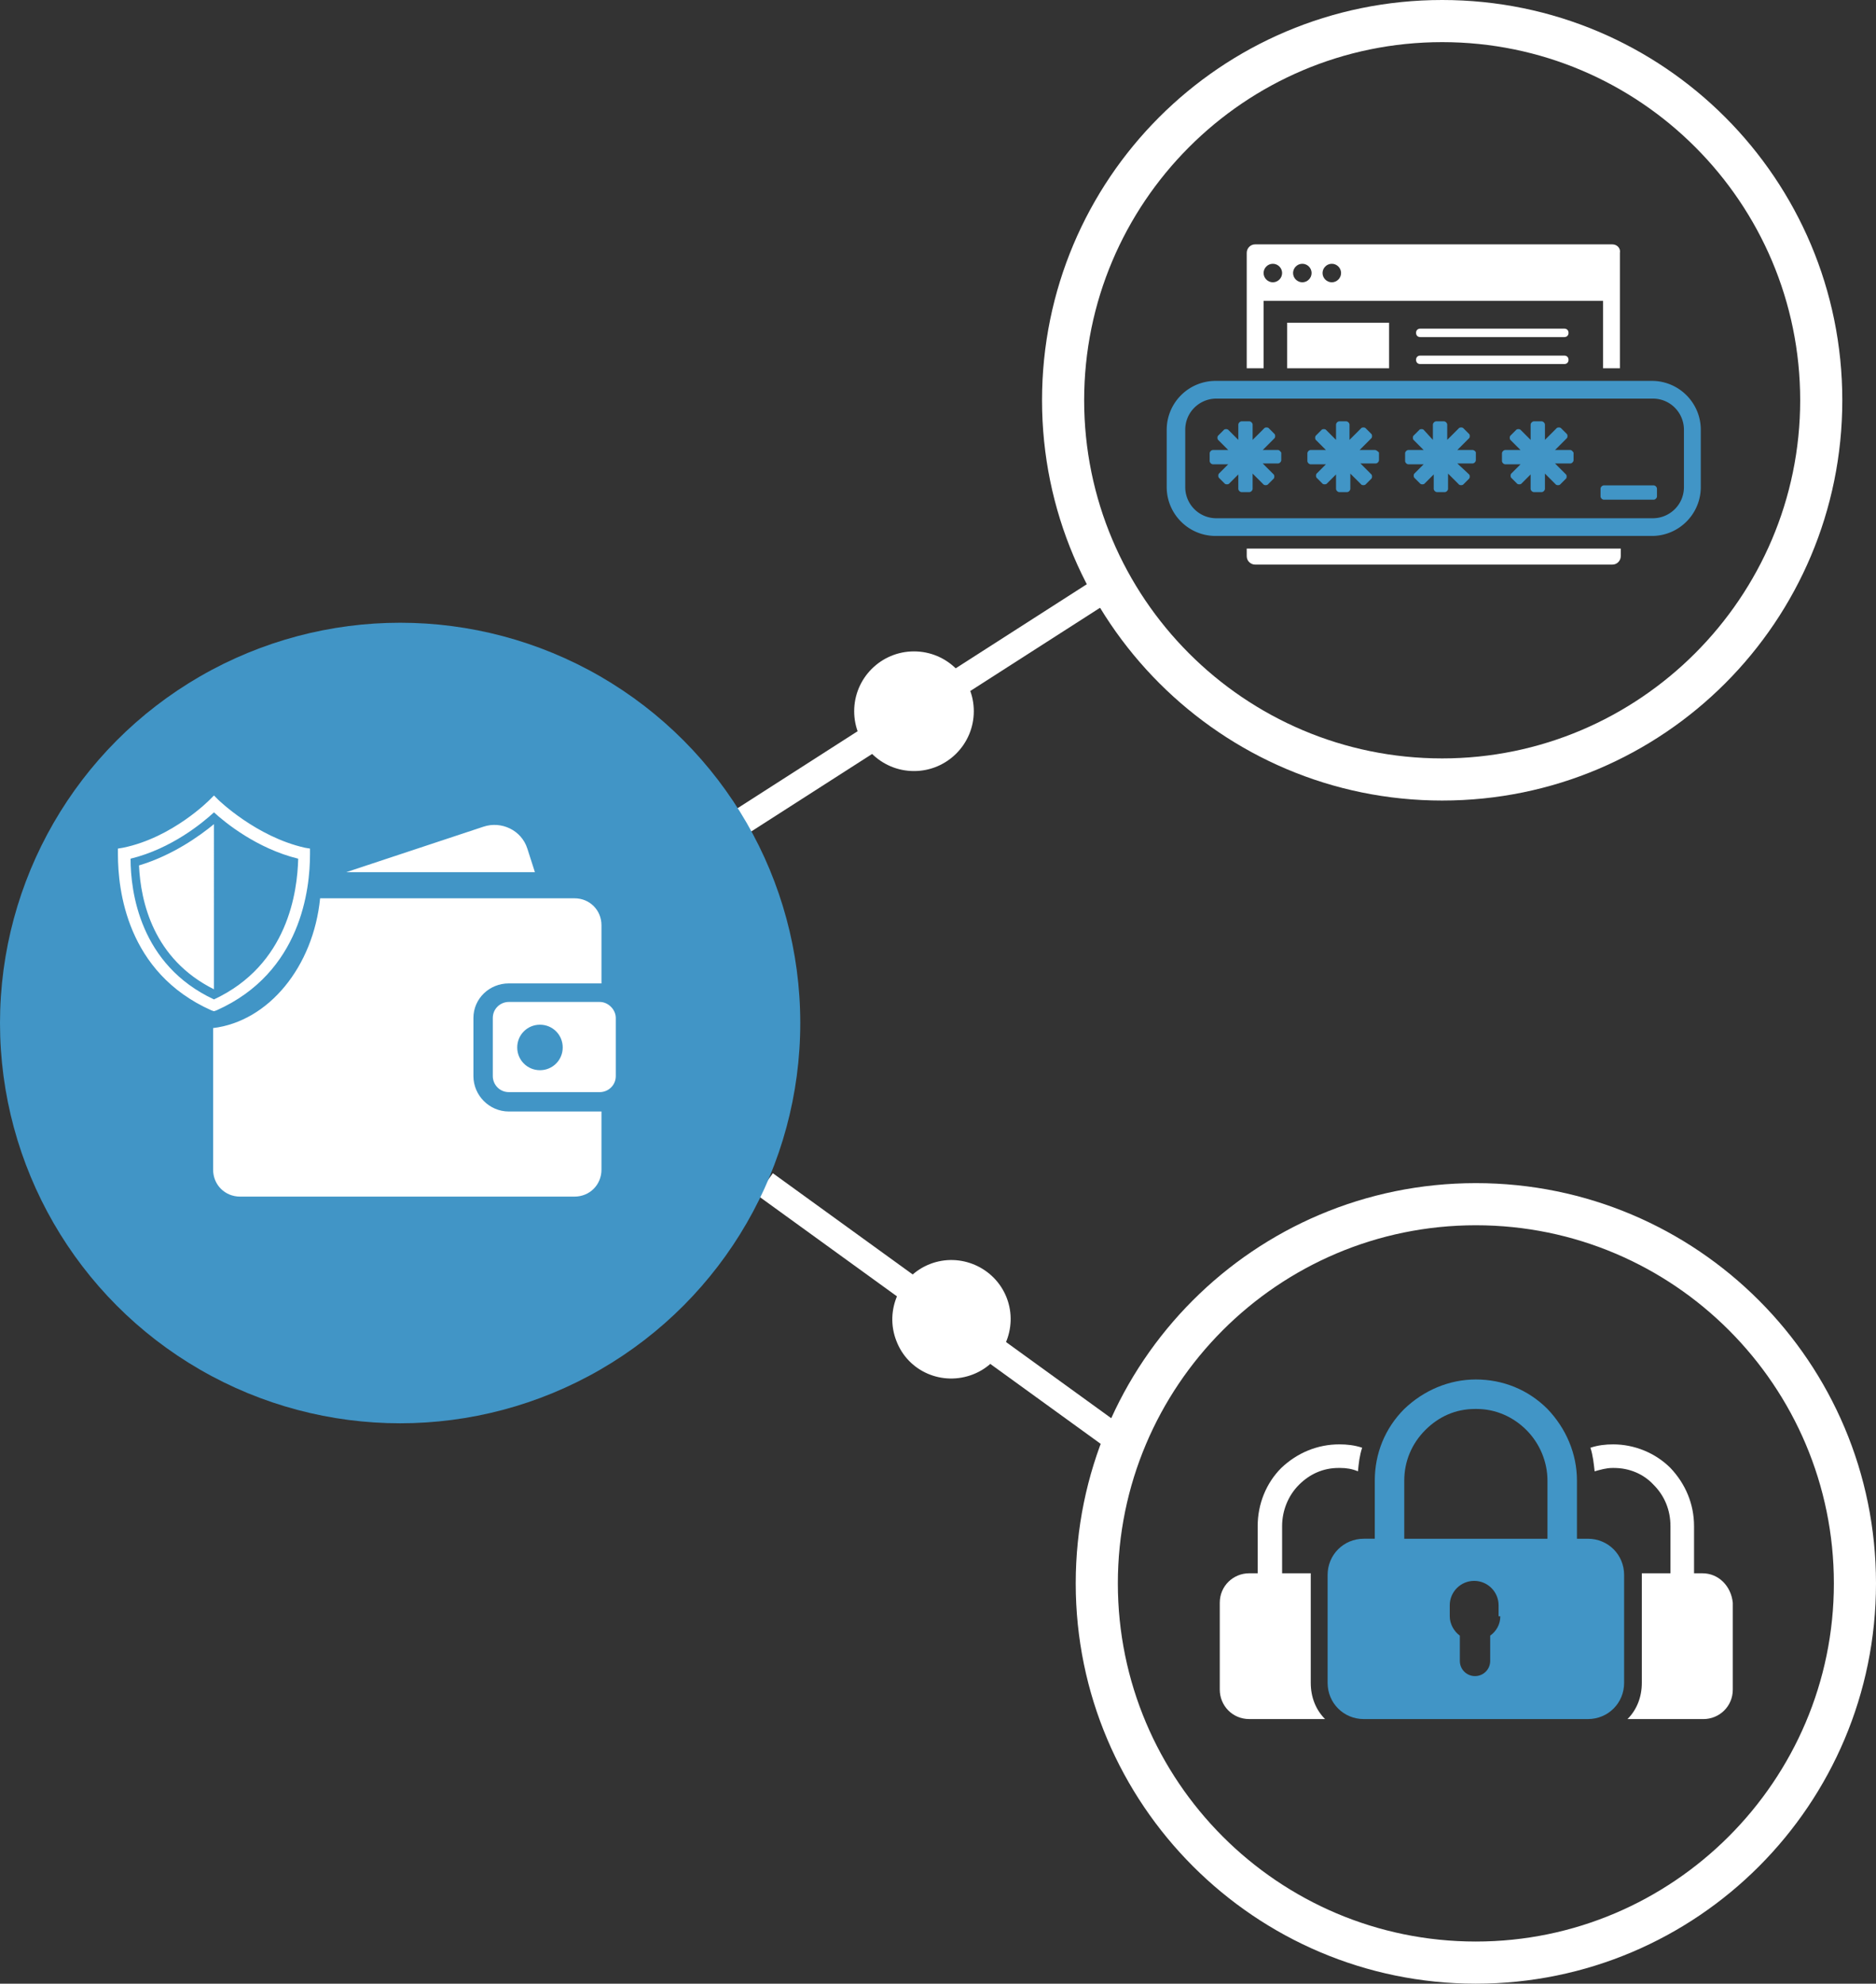 <svg xmlns="http://www.w3.org/2000/svg" width="222.7" height="235.4" xml:space="preserve"><rect width="100%" height="100%" fill="#333333" stroke="none"/><path fill="#FFF" d="M171.2 5c23.5 0 42.5 19.1 42.5 42.5S194.6 90 171.2 90c-23.5 0-42.5-19.1-42.5-42.5S147.7 5 171.2 5m0-5c-26.3 0-47.5 21.3-47.5 47.5S145 95 171.2 95c26.301 0 47.5-21.3 47.5-47.5S197.5 0 171.2 0zm4 145.4c23.5 0 42.5 19.1 42.5 42.5 0 23.399-19.1 42.5-42.5 42.5-23.5 0-42.5-19.101-42.5-42.5 0-23.4 19-42.5 42.5-42.5m0-5c-26.3 0-47.5 21.3-47.5 47.5 0 26.199 21.301 47.5 47.5 47.5 26.301 0 47.5-21.301 47.5-47.5 0-26.2-21.2-47.5-47.5-47.5z"/><path fill="#FFF" d="m132.341 70.998-45.96 29.466-1.727-2.694 45.96-29.466z"/><circle fill="#FFF" cx="108.5" cy="84.4" r="7.1"/><path fill="#FFF" d="m135.978 171.237-1.876 2.592-44.231-32.012 1.876-2.592z"/><path fill="#FFF" d="M106.4 159.1c-1.4-3.6.4-7.7 4-9.1 3.601-1.4 7.7.4 9.101 4 1.399 3.6-.4 7.7-4 9.1-3.601 1.4-7.701-.3-9.101-4"/><circle fill="#4195C6" cx="47.5" cy="121.4" r="47.5"/><path fill="#FFF" d="M168.6 40h17.1c.301 0 .5-.2.5-.5s-.2-.5-.5-.5h-17.1c-.301 0-.5.2-.5.5s.199.5.5.5zM148 66c0 .6.5 1 1 1h42.4c.601 0 1-.5 1-1v-.9H148v.9zm4.799-27.7v5.4H164.9v-5.4h-12.101zM191.4 29H149c-.601 0-1 .5-1 1v13.7h2v-8h40.299v8h2V30c.101-.5-.299-1-.899-1zm-40.3 4.5c-.6 0-1.1-.5-1.1-1.1s.5-1.1 1.1-1.1 1.1.5 1.1 1.1-.5 1.1-1.1 1.1zm3.5 0c-.6 0-1.1-.5-1.1-1.1s.5-1.1 1.1-1.1 1.1.5 1.1 1.1-.5 1.1-1.1 1.1zm3.5 0c-.6 0-1.1-.5-1.1-1.1s.5-1.1 1.1-1.1 1.1.5 1.1 1.1-.5 1.1-1.1 1.1zm10.5 9.7h17.1c.301 0 .5-.2.5-.5s-.199-.5-.5-.5h-17.1c-.301 0-.5.2-.5.5s.199.5.5.5z"/><path fill="#4195C6" d="M196.1 45.2h-51.801A5.804 5.804 0 0 0 138.5 51v6.8c0 3.2 2.6 5.8 5.799 5.8H196.1c3.199 0 5.8-2.6 5.8-5.8V51c0-3.2-2.601-5.8-5.8-5.8zm3.8 12.6c0 2.1-1.7 3.7-3.7 3.7h-51.8a3.69 3.69 0 0 1-3.7-3.7V51c0-2.1 1.7-3.7 3.7-3.7h51.8c2.1 0 3.7 1.7 3.7 3.7v6.8zm-25.101-4.4H173l1.4-1.4c.101-.1.101-.4 0-.5l-.7-.7c-.1-.1-.4-.1-.5 0l-1.4 1.4v-1.8c0-.2-.199-.4-.399-.4h-.901c-.201 0-.4.2-.4.4v1.8L169 51c-.101-.1-.4-.1-.5 0l-.701.7c-.1.1-.1.4 0 .5L169 53.4h-1.8c-.199 0-.4.2-.4.4v.9c0 .2.201.4.4.4h1.8l-1.101 1.1c-.101.1-.101.4 0 .5l.7.7c.1.1.4.1.5 0l1.1-1.1V58c0 .2.2.4.4.4h.9c.199 0 .399-.2.399-.4v-1.8l1.3 1.3c.1.1.4.1.5 0l.7-.7c.101-.1.101-.4 0-.5L173 55h1.799c.201 0 .4-.2.4-.4v-.9c.001-.1-.199-.3-.4-.3zm-23.099 0h-1.8l1.399-1.4c.101-.1.101-.4 0-.5l-.699-.7c-.1-.1-.4-.1-.5 0l-1.4 1.4v-1.8c0-.2-.199-.4-.4-.4h-.9c-.2 0-.399.2-.399.4v1.8L145.8 51c-.1-.1-.399-.1-.5 0l-.699.7c-.1.1-.1.4 0 .5l1.199 1.2H144c-.201 0-.4.2-.4.4v.9c0 .2.199.4.4.4h1.799l-1.1 1.1c-.1.1-.1.4 0 .5l.7.7c.101.1.399.1.5 0L147 56.3V58c0 .2.199.4.399.4h.899c.201 0 .4-.2.4-.4v-1.8L150 57.5c.1.1.399.1.5 0l.699-.7c.1-.1.1-.4 0-.5l-1.3-1.3h1.8c.2 0 .4-.2.4-.4v-.9c-.099-.1-.199-.3-.399-.3zm11.5 0h-1.8l1.399-1.4c.101-.1.101-.4 0-.5l-.699-.7c-.1-.1-.4-.1-.5 0l-1.4 1.4v-1.8c0-.2-.199-.4-.4-.4h-.8c-.201 0-.4.2-.4.4v1.8l-1.2-1.2c-.101-.1-.399-.1-.5 0l-.7.7c-.1.1-.1.4 0 .5l1.2 1.2h-1.8c-.2 0-.4.2-.4.4v.9c0 .2.2.4.4.4h1.8l-1.101 1.1c-.1.1-.1.4 0 .5l.701.7c.1.1.399.1.5 0l1.1-1.1V58c0 .2.199.4.4.4h.899c.2 0 .399-.2.399-.4v-1.8l1.301 1.3c.1.1.4.1.5 0l.699-.7c.101-.1.101-.4 0-.5L161.5 55h1.799c.201 0 .4-.2.4-.4v-.9c-.099-.1-.299-.3-.499-.3zm33.099 4.2H190.4c-.2 0-.399.2-.399.4v.9c0 .2.199.4.399.4h5.899c.201 0 .4-.2.4-.4V58c.001-.2-.199-.4-.4-.4zm-9.899-4.2h-1.8L186 52c.1-.1.1-.4 0-.5l-.701-.7c-.1-.1-.399-.1-.5 0l-1.399 1.4v-1.8c0-.2-.2-.4-.399-.4h-.9c-.2 0-.4.2-.4.4v1.8L180.5 51c-.101-.1-.4-.1-.5 0l-.701.7c-.1.1-.1.4 0 .5l1.201 1.2h-1.8c-.199 0-.4.2-.4.4v.9c0 .2.201.4.4.4h1.801l-1.101 1.1c-.101.1-.101.4 0 .5l.7.7c.1.1.4.1.5 0l1.1-1.1V58c0 .2.2.4.4.4h.9c.199 0 .399-.2.399-.4v-1.8l1.3 1.3c.1.1.4.1.5 0l.7-.7c.101-.1.101-.4 0-.5l-1.3-1.3h1.8c.2 0 .399-.2.399-.4v-.9c-.098-.1-.198-.3-.398-.3z"/><path fill="#FFF" d="M71.2 118.9H60.4c-1 0-1.9.8-1.9 1.9v6.9c0 1 .8 1.9 1.9 1.9h10.8c1 0 1.9-.8 1.9-1.9v-6.9c0-1-.9-1.9-1.9-1.9zm-7.1 8.1c-1.5 0-2.7-1.2-2.7-2.7s1.2-2.7 2.7-2.7 2.7 1.2 2.7 2.7-1.2 2.7-2.7 2.7zm-1.5-26.3c-.7-2.2-3.1-3.3-5.2-2.6l-16.3 5.4h22.4l-.9-2.8zm-25.8 0-.6-.1c-5.8-1.3-10.3-5.7-10.3-5.7l-.5-.5-.5.5s-4.4 4.5-10.3 5.7l-.6.1v.7c0 4.1 1 14 11.1 18.5l.3.1.3-.1c10.1-4.5 11.1-14.5 11.1-18.5v-.7zm-11.4 17.9c-8.8-4.1-9.9-12.8-9.9-16.7 4.9-1.2 8.6-4.3 9.9-5.5 1.3 1.2 5.1 4.3 10 5.5-.1 3.9-1.2 12.6-10 16.7zm0-1.2V97.8c-1.7 1.4-4.9 3.7-8.9 4.9.2 4.3 1.7 11.1 8.9 14.7z"/><path fill="#FFF" d="M60.4 116.7h11v-6.9c0-1.8-1.4-3.2-3.2-3.2H38c-.8 8.1-6.1 14.6-12.7 15.4v16.8c0 1.8 1.4 3.2 3.2 3.2h39.7c1.8 0 3.2-1.4 3.2-3.2v-6.9h-11c-2.3 0-4.2-1.9-4.2-4.2v-6.9c0-2.3 1.9-4.1 4.2-4.1zm91.7 57.5c-1.801 1.8-2.801 4.3-2.801 6.899v5.601h-1c-1.899 0-3.5 1.5-3.5 3.5v10.3c0 1.9 1.5 3.5 3.5 3.5h9c-1.1-1.1-1.699-2.6-1.699-4.3v-13h-3.4v-5.6c0-1.8.7-3.6 2-4.899 1.301-1.3 2.9-2 4.7-2h.2c.699 0 1.4.1 2.1.399.1-1 .2-1.899.5-2.8-.9-.3-1.8-.399-2.699-.399-2.601-.001-5.001.999-6.901 2.799zm50 12.5h-1v-5.6c0-2.6-1-5-2.801-6.899-1.799-1.8-4.299-2.8-6.799-2.8-.9 0-1.801.1-2.701.399.301.9.4 1.9.5 2.8.701-.199 1.4-.399 2.101-.399h.201c1.8 0 3.5.7 4.699 2 1.301 1.3 2 3 2 4.899v5.601h-3.4v13c0 1.7-.601 3.2-1.7 4.3h9c1.9 0 3.5-1.5 3.5-3.5v-10.3c-.2-2.001-1.7-3.501-3.6-3.501z"/><path fill="#4195C6" d="M188.5 182.6h-1.3v-6.9c0-3.2-1.3-6.2-3.5-8.5-2.3-2.3-5.3-3.5-8.5-3.5-3.199 0-6.199 1.3-8.5 3.5-2.3 2.3-3.5 5.3-3.5 8.5v6.899h-1.3c-2.399 0-4.3 1.9-4.3 4.301v12.8c0 2.399 1.9 4.3 4.3 4.3h26.6c2.399 0 4.299-1.9 4.299-4.3v-12.8c0-2.4-1.899-4.3-4.299-4.3zm-10.4 9.2c0 1-.5 1.8-1.2 2.3v3c0 1-.8 1.801-1.8 1.801s-1.801-.801-1.801-1.801v-3c-.699-.5-1.199-1.399-1.199-2.3v-1.3c0-1.6 1.3-2.9 2.9-2.9 1.6 0 2.899 1.301 2.899 2.9v1.3h.201zm5.6-9.2h-17v-6.9c0-2.3.9-4.4 2.5-6 1.6-1.601 3.6-2.5 5.9-2.5h.2c2.201 0 4.301.899 5.9 2.5 1.6 1.6 2.5 3.8 2.5 6v6.9z"/></svg>